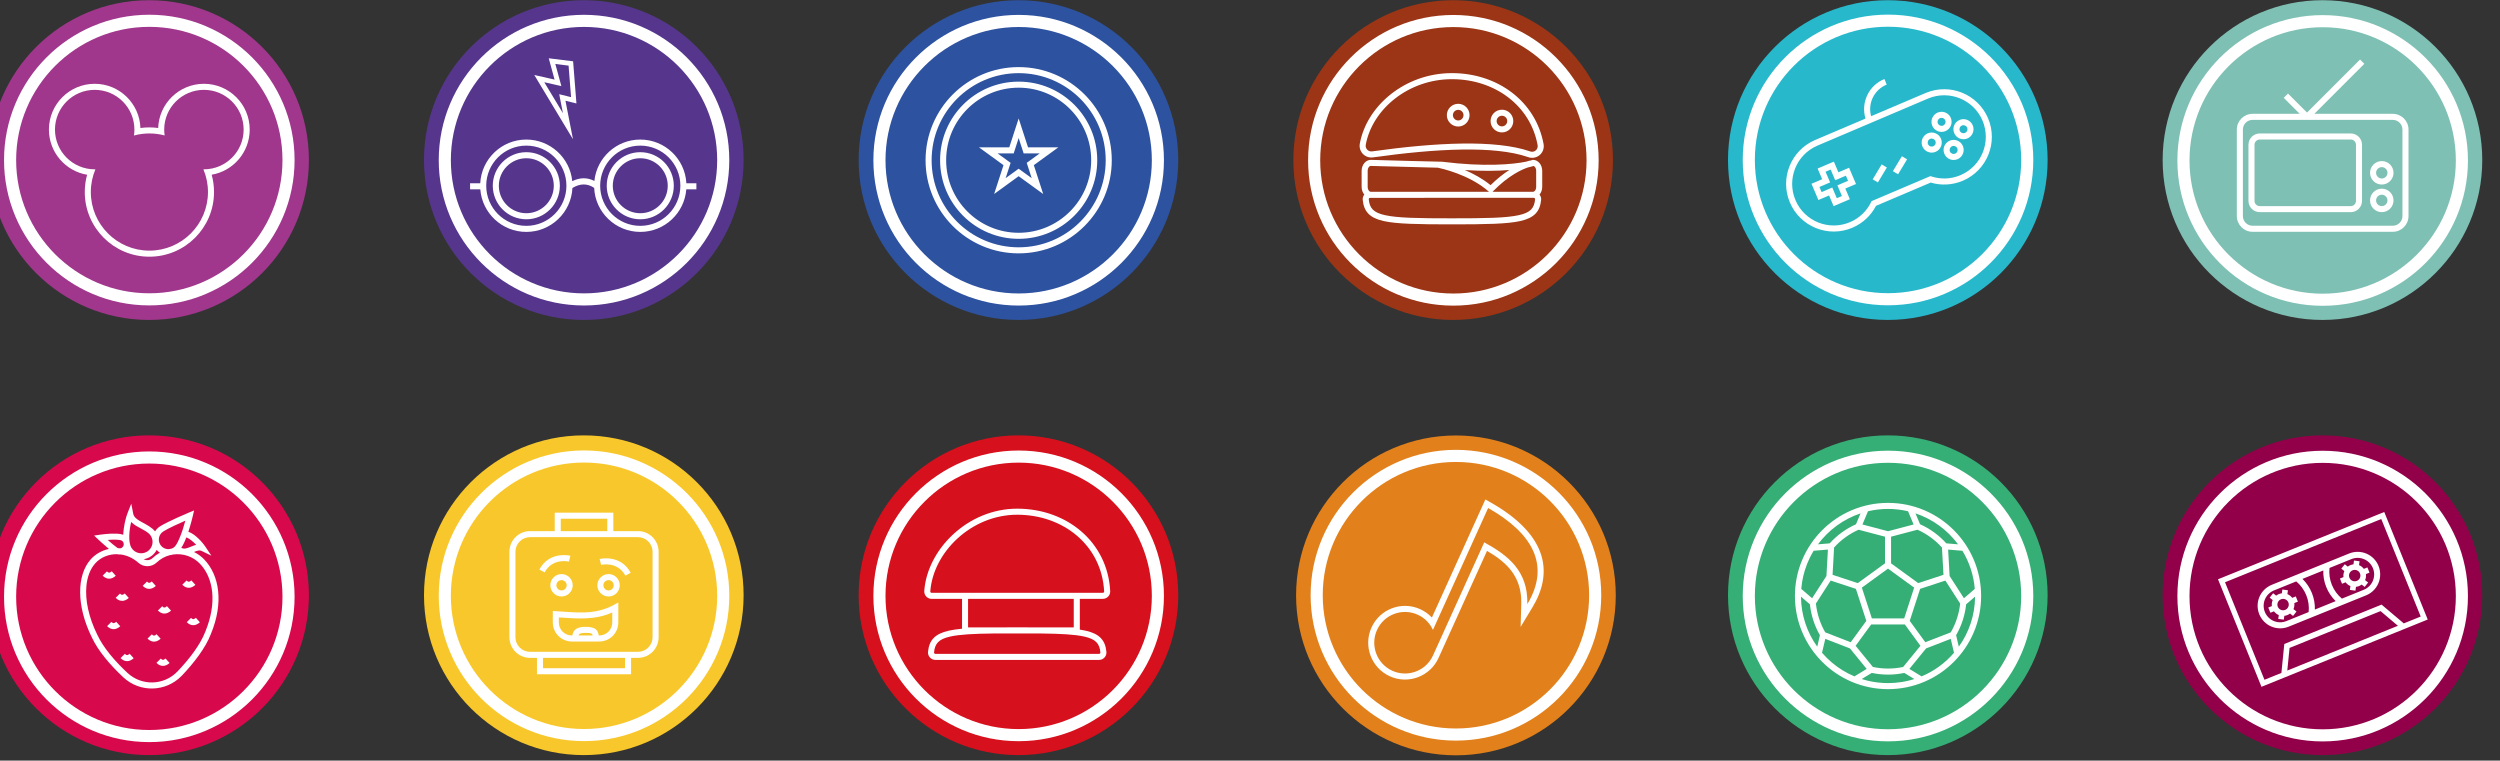 <?xml version="1.0" encoding="UTF-8" standalone="no"?>
<!DOCTYPE svg PUBLIC "-//W3C//DTD SVG 1.1//EN" "http://www.w3.org/Graphics/SVG/1.1/DTD/svg11.dtd">
<svg width="100%" height="100%" viewBox="0 0 1719 523" version="1.1" xmlns="http://www.w3.org/2000/svg" xmlns:xlink="http://www.w3.org/1999/xlink" xml:space="preserve" xmlns:serif="http://www.serif.com/" style="fill-rule:evenodd;clip-rule:evenodd;stroke-linejoin:round;stroke-miterlimit:2;">
    <rect x="0" y="0" width="1719" height="523" fill="#333333" stroke="none"/>
    <g transform="matrix(1,0,0,1,-21816,-2133.37)">
        <g id="qbm---100--JV" serif:id="qbm — 100% JV">
        </g>
        <g id="Artboard1" transform="matrix(0.452,0,0,0.886,12000.7,440.266)">
            <rect x="21700" y="1910" width="3800" height="590" style="fill:none;"/>
            <g id="qbm---100--blind-test" serif:id="qbm — 100% blind test" transform="matrix(1.662,0,0,1.315,22603.4,-1349.1)">
                <g transform="matrix(1.33,0,0,0.858,-4429.07,2315.71)">
                    <circle cx="3930.31" cy="600" r="110" style="fill:rgb(226,129,28);"/>
                </g>
                <g id="qbm---100--blind-test1" serif:id="qbm — 100% blind test" transform="matrix(1.33,0,0,0.858,-4429.07,2573.01)">
                    <path d="M3930.31,200C3985.5,200 4030.31,244.808 4030.31,300C4030.31,355.192 3985.5,400 3930.31,400C3875.12,400 3830.31,355.192 3830.31,300C3830.31,244.808 3875.12,200 3930.31,200ZM3930.31,208.333C3980.91,208.333 4021.98,249.408 4021.98,300C4021.98,350.592 3980.91,391.667 3930.31,391.667C3879.72,391.667 3838.65,350.592 3838.65,300C3838.65,249.408 3879.72,208.333 3930.31,208.333ZM3975.27,305.997L3974.84,321.771L3983.01,308.266C3990.25,296.279 3992.08,285.191 3989.73,275.038C3986.31,260.275 3973.71,247.255 3954.54,236.376L3950.57,234.124L3913.77,315.364C3911.56,312.997 3908.86,311.017 3905.73,309.598C3892.98,303.823 3877.97,309.476 3872.2,322.221C3866.43,334.965 3872.07,349.975 3884.82,355.753L3884.82,355.753C3897.56,361.524 3912.58,355.872 3918.35,343.129L3951.71,269.493C3964.89,277.215 3975.8,286.848 3975.27,305.997ZM3979.44,306.111C3980.07,283.176 3966,272.512 3949.8,263.623L3914.55,341.41C3909.73,352.057 3897.19,356.779 3886.54,351.958C3875.89,347.13 3871.17,334.589 3875.99,323.94C3880.82,313.291 3893.36,308.568 3904.01,313.394C3908.85,315.584 3912.44,319.375 3914.5,323.854L3952.48,240C3982.4,256.976 3995.88,278.911 3979.44,306.111Z" style="fill:white;"/>
                </g>
            </g>
            <g id="qbm---100--Disney" serif:id="qbm — 100% Disney" transform="matrix(2.276,0,0,1.164,20290.4,-484.333)">
                <g transform="matrix(0.971,0,0,0.969,-3090.64,1583.13)">
                    <circle cx="3930.31" cy="600" r="110" style="fill:rgb(160,55,140);"/>
                </g>
                <g transform="matrix(0.971,0,0,0.969,-2799.2,1583.13)">
                    <path d="M3630.31,500C3685.5,500 3730.31,544.808 3730.31,600C3730.31,655.192 3685.5,700 3630.31,700C3575.12,700 3530.31,655.192 3530.31,600C3530.31,544.808 3575.12,500 3630.31,500ZM3630.31,508.333C3680.91,508.333 3721.98,549.408 3721.98,600C3721.98,650.592 3680.91,691.667 3630.31,691.667C3579.72,691.667 3538.65,650.592 3538.65,600C3538.65,549.408 3579.72,508.333 3630.31,508.333ZM3636.42,577.927C3634.44,577.657 3632.42,577.517 3630.37,577.517C3628.28,577.517 3626.22,577.662 3624.2,577.944C3623.64,561.053 3609.74,547.516 3592.72,547.516C3575.33,547.516 3561.21,561.634 3561.21,579.024C3561.21,594.638 3572.59,607.615 3587.5,610.099C3586.45,613.887 3585.89,617.879 3585.89,622.001C3585.89,646.552 3605.82,666.484 3630.37,666.484C3654.92,666.484 3674.86,646.552 3674.86,622.001C3674.86,617.872 3674.29,613.874 3673.24,610.08C3688.09,607.548 3699.42,594.598 3699.42,579.024C3699.42,561.634 3685.3,547.516 3667.91,547.516C3650.89,547.516 3637,561.045 3636.42,577.927ZM3640.87,583.065C3640.67,581.747 3640.57,580.397 3640.57,579.024C3640.57,563.934 3652.82,551.683 3667.91,551.683C3683,551.683 3695.25,563.934 3695.25,579.024C3695.25,594.114 3683,606.365 3667.91,606.365C3667.78,606.365 3667.66,606.364 3667.54,606.362C3669.57,611.171 3670.69,616.456 3670.69,622.001C3670.69,644.252 3652.62,662.317 3630.37,662.317C3608.12,662.317 3590.06,644.252 3590.06,622.001C3590.06,616.456 3591.18,611.171 3593.21,606.361C3593.05,606.364 3592.88,606.365 3592.72,606.365C3577.63,606.365 3565.38,594.114 3565.38,579.024C3565.38,563.934 3577.63,551.683 3592.72,551.683C3607.81,551.683 3620.06,563.934 3620.06,579.024C3620.06,580.409 3619.95,581.77 3619.76,583.099C3623.14,582.177 3626.7,581.684 3630.37,581.684C3634,581.684 3637.52,582.165 3640.87,583.065Z" style="fill:white;"/>
                </g>
            </g>
            <g id="qbm---100--Super-Héros" serif:id="qbm — 100% Super Héros" transform="matrix(2.276,0,0,1.164,21612.9,-484.333)">
                <g transform="matrix(0.971,0,0,0.969,-3090.64,1583.13)">
                    <circle cx="3930.31" cy="600" r="110" style="fill:rgb(45,82,160);"/>
                </g>
                <g transform="matrix(0.971,0,0,0.969,-2799.2,978.58)">
                    <path d="M3630.31,1124C3685.5,1124 3730.31,1168.81 3730.31,1224C3730.31,1279.19 3685.5,1324 3630.31,1324C3575.12,1324 3530.31,1279.19 3530.31,1224C3530.31,1168.81 3575.12,1124 3630.31,1124ZM3630.31,1132.33C3680.91,1132.33 3721.98,1173.41 3721.98,1224C3721.98,1274.59 3680.91,1315.67 3630.31,1315.67C3579.72,1315.67 3538.65,1274.59 3538.65,1224C3538.65,1173.41 3579.72,1132.33 3630.31,1132.33ZM3630.31,1159.92C3594.94,1159.92 3566.23,1188.63 3566.23,1224C3566.23,1259.37 3594.94,1288.08 3630.31,1288.08C3665.68,1288.08 3694.4,1259.37 3694.4,1224C3694.4,1188.63 3665.68,1159.92 3630.31,1159.92ZM3630.31,1164.08C3663.38,1164.08 3690.23,1190.93 3690.23,1224C3690.23,1257.07 3663.38,1283.92 3630.31,1283.92C3597.24,1283.92 3570.4,1257.07 3570.4,1224C3570.4,1190.93 3597.24,1164.08 3630.31,1164.08ZM3630.31,1169.92C3600.46,1169.92 3576.23,1194.15 3576.23,1224C3576.23,1253.85 3600.46,1278.08 3630.31,1278.08C3660.16,1278.08 3684.4,1253.85 3684.4,1224C3684.4,1194.15 3660.16,1169.92 3630.31,1169.92ZM3630.31,1174.08C3657.86,1174.08 3680.23,1196.45 3680.23,1224C3680.23,1251.55 3657.86,1273.92 3630.31,1273.92C3602.76,1273.92 3580.4,1251.55 3580.4,1224C3580.4,1196.45 3602.76,1174.08 3630.31,1174.08ZM3632.29,1201.36L3630.31,1195.26L3623.86,1215.12C3623.86,1215.12 3602.98,1215.12 3602.98,1215.12L3619.87,1227.39C3619.87,1227.39 3613.42,1247.25 3613.42,1247.25L3630.31,1234.98C3630.31,1234.98 3647.21,1247.25 3647.21,1247.25L3640.75,1227.39C3640.75,1227.39 3657.65,1215.12 3657.65,1215.12L3636.76,1215.12C3636.76,1215.12 3632.29,1201.36 3632.29,1201.36ZM3630.31,1208.74L3633.74,1219.29L3644.82,1219.29C3644.82,1219.29 3635.86,1225.8 3635.86,1225.8L3639.28,1236.34C3639.28,1236.34 3630.31,1229.83 3630.31,1229.83L3621.34,1236.34C3621.34,1236.34 3624.77,1225.8 3624.77,1225.8L3615.8,1219.29C3615.8,1219.29 3626.89,1219.29 3626.89,1219.29L3630.31,1208.74Z" style="fill:white;"/>
                </g>
            </g>
            <g id="qbm---Love" serif:id="qbm — Love" transform="matrix(2.276,0,0,1.164,20290.4,-145.781)">
                <g transform="matrix(0.971,0,0,0.969,-3090.64,1582.41)">
                    <circle cx="3930.31" cy="600" r="110" style="fill:rgb(215,9,76);"/>
                </g>
                <g transform="matrix(0.971,0,0,0.969,-2799.2,-160.761)">
                    <path d="M3630.31,2300C3685.5,2300 3730.31,2344.81 3730.31,2400C3730.31,2455.19 3685.5,2500 3630.31,2500C3575.12,2500 3530.31,2455.19 3530.31,2400C3530.31,2344.81 3575.12,2300 3630.31,2300ZM3630.31,2308.33C3680.91,2308.33 3721.98,2349.41 3721.98,2400C3721.98,2450.59 3680.91,2491.67 3630.31,2491.67C3579.72,2491.67 3538.65,2450.59 3538.65,2400C3538.65,2349.41 3579.72,2308.33 3630.31,2308.33ZM3612.38,2357.32C3611.17,2356.9 3609.59,2356.64 3607.87,2356.56C3602.9,2356.33 3596.57,2357.26 3596.57,2357.26L3592.29,2357.89L3595.45,2360.85C3595.45,2360.85 3599.18,2364.32 3602.51,2367.09C3597.56,2368.15 3593.06,2370.7 3589.76,2374.5C3580.36,2385.35 3580.03,2406.21 3590.74,2427.91C3595.08,2437.26 3603.33,2446.91 3612.43,2455.43L3612.43,2455.43C3623.9,2466.11 3641.81,2465.61 3652.66,2454.31L3652.67,2454.31C3661.35,2445.22 3669.15,2434.9 3672.7,2425.62C3681.67,2403.91 3678.51,2385.29 3668.22,2374.43C3666.15,2372.25 3663.72,2370.48 3661.06,2369.18L3661.26,2369.1C3662.26,2368.7 3663.23,2368.33 3664.19,2368.18C3664.86,2368.07 3665.51,2368.08 3666.13,2368.38L3673.05,2371.74L3668.77,2365.35C3667.52,2363.48 3664.91,2360.36 3661.98,2358.04C3660.43,2356.81 3658.78,2355.82 3657.2,2355.26C3659.05,2349.65 3660.23,2344.52 3660.23,2344.52L3661.14,2340.58L3657.4,2342.14C3657.4,2342.14 3643.23,2348.07 3637.73,2351.53C3636.28,2352.44 3635.12,2353.64 3634.28,2355.01C3632.16,2352.33 3628.68,2350.54 3625.37,2348.74C3623.83,2347.9 3622.34,2347.05 3621.17,2346C3620.23,2345.16 3619.51,2344.2 3619.26,2342.94L3617.89,2335.94L3615.28,2342.58C3614.05,2345.7 3612.6,2351.66 3612.38,2357.32ZM3608.13,2370.7C3602.27,2370.6 3596.65,2372.91 3592.91,2377.23C3589.57,2381.09 3587.6,2386.38 3587.01,2392.57C3586.09,2402.24 3588.53,2414.01 3594.49,2426.1L3594.51,2426.12C3598.65,2435.06 3606.58,2444.25 3615.28,2452.38C3625.07,2461.51 3640.38,2461.08 3649.66,2451.43C3657.94,2442.76 3665.43,2432.96 3668.83,2424.09L3668.84,2424.07C3677.03,2404.24 3674.59,2387.21 3665.2,2377.3L3665.2,2377.3C3660.46,2372.3 3653.43,2369.94 3646.67,2370.92C3645.95,2371.14 3645.22,2371.29 3644.49,2371.36C3641.22,2372.2 3638.1,2373.85 3635.41,2376.4C3631.88,2379.75 3626.38,2379.83 3622.76,2376.58L3622.77,2376.58C3619.06,2373.27 3614.75,2371.42 3610.46,2370.87C3609.69,2370.95 3608.9,2370.89 3608.13,2370.7ZM3635.23,2445.47C3636.76,2447.01 3638.33,2447.6 3639.85,2447.56C3641.31,2447.52 3642.81,2446.87 3644.28,2445.55L3641.48,2442.46C3640.89,2442.99 3640.33,2443.38 3639.74,2443.39C3639.21,2443.41 3638.72,2443.07 3638.19,2442.53L3635.23,2445.47ZM3610.52,2442.2C3612.04,2443.74 3613.61,2444.34 3615.14,2444.3C3616.6,2444.26 3618.1,2443.61 3619.56,2442.28L3616.77,2439.19C3616.17,2439.73 3615.62,2440.12 3615.03,2440.13C3614.5,2440.14 3614.01,2439.81 3613.48,2439.27L3610.52,2442.2ZM3629.07,2428.78C3630.59,2430.32 3632.16,2430.91 3633.68,2430.87C3635.15,2430.84 3636.65,2430.18 3638.11,2428.86L3635.31,2425.77C3634.72,2426.31 3634.17,2426.69 3633.58,2426.71C3633.04,2426.72 3632.56,2426.39 3632.03,2425.85L3629.07,2428.78ZM3601.27,2420.2C3602.8,2421.74 3604.37,2422.34 3605.89,2422.3C3607.35,2422.26 3608.85,2421.61 3610.32,2420.28L3607.52,2417.19C3606.93,2417.73 3606.37,2418.12 3605.78,2418.13C3605.25,2418.14 3604.76,2417.81 3604.23,2417.27L3601.27,2420.2ZM3656.09,2417.47C3657.61,2419.01 3659.18,2419.6 3660.71,2419.56C3662.17,2419.52 3663.67,2418.87 3665.13,2417.55L3662.34,2414.45C3661.74,2414.99 3661.19,2415.38 3660.6,2415.39C3660.07,2415.41 3659.58,2415.07 3659.05,2414.53L3656.09,2417.47ZM3636.22,2409.47C3637.75,2411.01 3639.32,2411.6 3640.84,2411.56C3642.3,2411.52 3643.8,2410.87 3645.26,2409.55L3642.47,2406.45C3641.88,2406.99 3641.32,2407.38 3640.73,2407.39C3640.2,2407.41 3639.71,2407.07 3639.18,2406.53L3636.22,2409.47ZM3607.15,2400.73C3608.68,2402.27 3610.24,2402.86 3611.77,2402.82C3613.23,2402.78 3614.73,2402.13 3616.19,2400.81L3613.4,2397.72C3612.8,2398.26 3612.25,2398.64 3611.66,2398.65C3611.13,2398.67 3610.64,2398.33 3610.11,2397.8L3607.15,2400.73ZM3625.75,2392.47C3627.27,2394.01 3628.84,2394.6 3630.37,2394.56C3631.83,2394.52 3633.33,2393.87 3634.79,2392.55L3632,2389.45C3631.4,2389.99 3630.85,2390.38 3630.26,2390.39C3629.73,2390.41 3629.24,2390.07 3628.71,2389.53L3625.75,2392.47ZM3653.01,2391.73C3654.53,2393.27 3656.1,2393.86 3657.62,2393.82C3659.09,2393.78 3660.59,2393.13 3662.05,2391.81L3659.25,2388.72C3658.66,2389.26 3658.11,2389.64 3657.51,2389.65C3656.98,2389.67 3656.5,2389.33 3655.97,2388.8L3653.01,2391.73ZM3598.19,2385.47C3599.71,2387.01 3601.28,2387.6 3602.81,2387.56C3604.27,2387.52 3605.77,2386.87 3607.23,2385.55L3604.44,2382.45C3603.84,2382.99 3603.29,2383.38 3602.7,2383.39C3602.17,2383.41 3601.68,2383.07 3601.15,2382.53L3598.19,2385.47ZM3635.39,2367.75C3634.4,2369.66 3632.89,2371.33 3630.92,2372.52C3629.51,2373.38 3627.98,2373.9 3626.44,2374.12C3628.37,2375.23 3630.86,2374.97 3632.54,2373.38L3632.54,2373.38C3634.11,2371.89 3635.81,2370.65 3637.59,2369.66C3636.78,2369.14 3636.04,2368.5 3635.39,2367.75ZM3617.82,2348.54C3618.8,2349.54 3619.99,2350.42 3621.31,2351.22C3623.22,2352.38 3625.39,2353.41 3627.35,2354.59C3629.01,2355.59 3630.52,2356.68 3631.43,2358.2C3633.67,2361.9 3632.47,2366.72 3628.77,2368.95C3625.07,2371.18 3620.25,2369.99 3618.02,2366.29C3616.75,2364.19 3616.43,2361.09 3616.53,2357.86C3616.62,2354.65 3617.15,2351.32 3617.82,2348.54L3617.82,2348.54ZM3645.67,2366.86C3646.12,2366.7 3646.56,2366.49 3646.98,2366.22C3648.37,2365.35 3649.58,2363.09 3650.76,2360.46C3652.64,2356.29 3654.19,2351.14 3655.14,2347.63L3655.14,2347.63C3650.67,2349.58 3643.47,2352.84 3639.95,2355.05C3636.87,2356.99 3635.94,2361.07 3637.88,2364.15C3639.2,2366.25 3641.51,2367.35 3643.83,2367.23C3644.44,2367.08 3645.06,2366.96 3645.67,2366.86ZM3655.8,2359.17C3655.41,2360.2 3654.99,2361.21 3654.56,2362.17C3653.87,2363.7 3653.12,2365.11 3652.35,2366.31C3652.8,2366.58 3653.32,2366.76 3653.87,2366.82C3654.91,2366.95 3655.97,2366.66 3657.04,2366.28C3658.43,2365.8 3659.82,2365.15 3661.17,2364.68C3661.64,2364.52 3662.11,2364.38 3662.57,2364.27C3661.62,2363.25 3660.53,2362.21 3659.39,2361.3C3658.21,2360.37 3656.99,2359.56 3655.8,2359.17ZM3610.41,2366.67C3611.12,2366.52 3611.77,2366.11 3612.21,2365.47C3613.11,2364.14 3612.77,2362.34 3611.44,2361.44C3610.68,2360.92 3609.26,2360.8 3607.67,2360.73C3605.72,2360.64 3603.55,2360.74 3601.68,2360.89C3603.82,2362.79 3606.49,2365.08 3608.18,2366.24C3608.38,2366.37 3608.59,2366.48 3608.81,2366.56C3609.34,2366.58 3609.88,2366.62 3610.41,2366.67Z" style="fill:white;"/>
                </g>
            </g>
            <g id="qbm---Kidz" serif:id="qbm — Kidz" transform="matrix(2.276,0,0,1.164,20951.7,-146.614)">
                <g transform="matrix(0.971,0,0,0.969,-3090.64,1583.13)">
                    <circle cx="3930.31" cy="600" r="110" style="fill:rgb(248,199,43);"/>
                </g>
                <g transform="matrix(0.971,0,0,0.969,-2799.2,-451.41)">
                    <path d="M3630.31,2600C3685.5,2600 3730.31,2644.81 3730.31,2700C3730.31,2755.19 3685.5,2800 3630.31,2800C3575.12,2800 3530.31,2755.19 3530.31,2700C3530.31,2644.81 3575.12,2600 3630.31,2600ZM3630.31,2608.33C3680.91,2608.33 3721.98,2649.41 3721.98,2700C3721.98,2750.59 3680.91,2791.67 3630.31,2791.67C3579.72,2791.67 3538.65,2750.59 3538.65,2700C3538.65,2649.41 3579.72,2608.33 3630.31,2608.33ZM3650.48,2655.5L3650.48,2642.83L3610.14,2642.83L3610.14,2655.5L3593.16,2655.5C3589.39,2655.5 3585.78,2657 3583.12,2659.66C3580.45,2662.32 3578.96,2665.93 3578.96,2669.7L3578.96,2728.52C3578.96,2732.29 3580.45,2735.9 3583.12,2738.56C3585.78,2741.23 3589.39,2742.72 3593.16,2742.72L3597.92,2742.72L3597.92,2753.99L3662.7,2753.99L3662.7,2742.72L3667.47,2742.72C3671.23,2742.72 3674.84,2741.23 3677.51,2738.56C3680.17,2735.9 3681.67,2732.29 3681.67,2728.52L3681.67,2669.7C3681.67,2665.93 3680.17,2662.32 3677.51,2659.66C3674.84,2657 3671.23,2655.5 3667.47,2655.5L3650.48,2655.5ZM3658.54,2742.72L3658.54,2749.82C3658.54,2749.82 3602.09,2749.82 3602.09,2749.82C3602.09,2749.82 3602.09,2742.72 3602.09,2742.72L3658.54,2742.72ZM3677.5,2669.7L3677.5,2728.52C3677.5,2731.18 3676.44,2733.74 3674.56,2735.62C3672.68,2737.5 3670.13,2738.56 3667.47,2738.56C3667.47,2738.56 3593.16,2738.56 3593.16,2738.56C3590.5,2738.56 3587.95,2737.5 3586.06,2735.62C3584.18,2733.74 3583.12,2731.18 3583.12,2728.52L3583.12,2669.7C3583.12,2667.04 3584.18,2664.49 3586.06,2662.61C3587.95,2660.72 3590.5,2659.67 3593.16,2659.67C3593.16,2659.67 3667.47,2659.67 3667.47,2659.67C3670.13,2659.67 3672.68,2660.72 3674.56,2662.61C3676.44,2664.49 3677.5,2667.04 3677.5,2669.7ZM3653.92,2718.38L3653.92,2704.6L3650.84,2706.29C3637.6,2713.54 3624.3,2711.33 3611.01,2710.6L3608.82,2710.47L3608.82,2718.38C3608.82,2725.61 3614.67,2731.46 3621.9,2731.46C3627.76,2731.46 3634.97,2731.46 3640.84,2731.46C3644.31,2731.46 3647.63,2730.08 3650.09,2727.63C3652.54,2725.18 3653.92,2721.85 3653.92,2718.38ZM3640.47,2727.3L3640.84,2727.3C3643.2,2727.3 3645.47,2726.36 3647.14,2724.68C3648.81,2723.01 3649.75,2720.74 3649.75,2718.38L3649.75,2711.48L3649.75,2711.48C3637.52,2716.98 3625.25,2715.66 3612.98,2714.89C3612.98,2714.89 3612.98,2718.38 3612.98,2718.38C3612.98,2723.3 3616.97,2727.3 3621.9,2727.3L3622.29,2727.3C3622.51,2725.93 3622.95,2724.81 3623.69,2723.92C3624.93,2722.39 3627.16,2721.36 3631.35,2721.37C3635.27,2721.38 3637.3,2722.09 3638.48,2723.11C3639.62,2724.1 3640.13,2725.46 3640.47,2727.3ZM3636.23,2727.3C3636.22,2727.24 3636.2,2727.19 3636.19,2727.14C3636.1,2726.79 3636.01,2726.48 3635.76,2726.26C3635.04,2725.64 3633.73,2725.54 3631.34,2725.53C3629.96,2725.53 3628.89,2725.64 3628.07,2725.89C3627.55,2726.04 3627.17,2726.24 3626.91,2726.56C3626.74,2726.77 3626.62,2727.02 3626.53,2727.3L3636.23,2727.3ZM3614.83,2685.06C3610.57,2685.06 3607.11,2688.52 3607.11,2692.78C3607.11,2697.03 3610.57,2700.49 3614.83,2700.49C3619.09,2700.49 3622.54,2697.03 3622.54,2692.78C3622.54,2688.52 3619.09,2685.06 3614.83,2685.06ZM3647.2,2685.06C3642.95,2685.06 3639.49,2688.52 3639.49,2692.78C3639.49,2697.03 3642.95,2700.49 3647.2,2700.49C3651.46,2700.49 3654.92,2697.03 3654.92,2692.78C3654.92,2688.52 3651.46,2685.06 3647.2,2685.06ZM3614.83,2689.23C3616.78,2689.23 3618.38,2690.82 3618.38,2692.78C3618.38,2694.74 3616.78,2696.32 3614.83,2696.32C3612.87,2696.32 3611.28,2694.74 3611.28,2692.78C3611.28,2690.82 3612.87,2689.23 3614.83,2689.23ZM3647.2,2689.23C3649.16,2689.23 3650.75,2690.82 3650.75,2692.78C3650.75,2694.74 3649.16,2696.32 3647.2,2696.32C3645.25,2696.32 3643.66,2694.74 3643.66,2692.78C3643.66,2690.82 3645.25,2689.23 3647.2,2689.23ZM3642.08,2678.74C3642.08,2678.74 3653.22,2675.93 3658.79,2686.16L3662.45,2684.17C3655.33,2671.08 3641.05,2674.7 3641.05,2674.7L3642.08,2678.74ZM3620.94,2672.46C3620.94,2672.46 3606.66,2668.84 3599.54,2681.93L3603.2,2683.92C3608.76,2673.69 3619.92,2676.5 3619.92,2676.5L3620.94,2672.46ZM3646.32,2647L3646.32,2655.5C3646.32,2655.5 3614.31,2655.5 3614.31,2655.5C3614.31,2655.5 3614.31,2647 3614.31,2647L3646.32,2647Z" style="fill:white;"/>
                </g>
            </g>
            <g id="qbm---100--Foot" serif:id="qbm — 100% Foot" transform="matrix(2.276,0,0,1.164,22935.4,-146.614)">
                <g transform="matrix(0.971,0,0,0.969,-3090.64,1583.13)">
                    <circle cx="3930.31" cy="600" r="110" style="fill:rgb(53,175,118);"/>
                </g>
                <g transform="matrix(0.971,0,0,0.969,-2799.2,-1323.35)">
                    <path d="M3630.31,3500C3685.5,3500 3730.31,3544.81 3730.31,3600C3730.31,3655.19 3685.5,3700 3630.31,3700C3575.12,3700 3530.31,3655.19 3530.31,3600C3530.31,3544.81 3575.12,3500 3630.31,3500ZM3630.31,3508.33C3680.91,3508.33 3721.98,3549.41 3721.98,3600C3721.98,3650.59 3680.91,3691.67 3630.31,3691.67C3579.72,3691.67 3538.65,3650.59 3538.65,3600C3538.65,3549.41 3579.72,3508.33 3630.31,3508.33ZM3630.31,3535.92C3594.94,3535.92 3566.23,3564.63 3566.23,3600C3566.23,3635.37 3594.94,3664.08 3630.31,3664.08C3665.68,3664.08 3694.4,3635.37 3694.4,3600C3694.4,3564.63 3665.68,3535.92 3630.31,3535.92ZM3619.14,3652.91L3612.19,3657.12L3612.24,3657.14C3613.53,3657.55 3614.84,3657.91 3616.16,3658.23C3618.49,3658.8 3620.86,3659.22 3623.25,3659.5C3625.62,3659.78 3628.02,3659.92 3630.41,3659.92C3633.55,3659.91 3636.7,3659.66 3639.8,3659.17C3641.71,3658.86 3643.59,3658.47 3645.46,3657.98C3646.44,3657.73 3647.42,3657.44 3648.39,3657.14L3648.43,3657.12L3641.51,3652.92C3634.09,3654.48 3626.46,3654.45 3619.14,3652.91ZM3584.9,3639.07C3585.97,3640.31 3587.1,3641.52 3588.27,3642.68C3590.47,3644.84 3592.84,3646.84 3595.34,3648.65C3597.74,3650.37 3600.26,3651.92 3602.88,3653.28C3604.28,3654 3605.71,3654.66 3607.17,3655.28L3607.19,3655.29L3615.62,3650.17C3615.62,3650.17 3604.11,3636.06 3604.11,3636.06C3604.11,3636.06 3587.14,3629.48 3587.14,3629.48L3584.88,3639.05L3584.9,3639.07ZM3675.74,3639.05L3673.48,3629.48C3673.48,3629.48 3656.51,3636.06 3656.51,3636.06C3656.51,3636.06 3645.01,3650.17 3645.01,3650.17L3653.43,3655.29C3662.09,3651.66 3669.71,3646.06 3675.74,3639.05ZM3640.72,3648.83L3652.62,3634.25L3641.89,3619.56L3618.73,3619.56L3608.01,3634.25L3619.89,3648.81C3626.71,3650.26 3633.81,3650.29 3640.72,3648.83ZM3570.4,3600.43C3570.49,3613.26 3574.62,3625.15 3581.59,3634.86L3583.44,3627C3579.66,3620.43 3577.34,3613.16 3576.54,3605.72L3570.4,3600.43ZM3690.23,3600.43L3684.1,3605.7C3683.29,3613.24 3680.91,3620.49 3677.18,3626.98L3679.03,3634.86C3686,3625.15 3690.14,3613.26 3690.23,3600.43ZM3587.09,3624.99L3604.64,3631.8L3615.37,3617.1L3608.21,3595.08L3590.85,3589.37L3580.67,3605.17C3581.4,3612.1 3583.56,3618.87 3587.09,3624.99ZM3679.97,3605.19L3669.78,3589.37L3652.41,3595.08L3645.26,3617.1L3655.99,3631.8L3673.51,3625C3677,3618.96 3679.22,3612.21 3679.97,3605.19ZM3630.31,3581.15L3648.31,3594.23C3648.31,3594.23 3641.44,3615.39 3641.44,3615.39C3641.44,3615.39 3619.19,3615.39 3619.19,3615.39C3619.19,3615.39 3612.31,3594.23 3612.31,3594.23L3630.31,3581.15ZM3579.12,3568.86C3578.2,3570.39 3577.34,3571.95 3576.55,3573.54C3575.19,3576.3 3574.04,3579.17 3573.12,3582.1C3572.29,3584.76 3571.64,3587.48 3571.19,3590.23C3570.93,3591.82 3570.73,3593.41 3570.6,3595.01L3570.59,3595.1L3578.06,3601.53C3578.06,3601.53 3587.92,3586.22 3587.92,3586.22C3587.92,3586.22 3588.94,3568.05 3588.94,3568.05L3579.12,3568.86L3579.12,3568.86ZM3681.5,3568.86L3671.69,3568.05C3671.69,3568.05 3672.71,3586.22 3672.71,3586.22C3672.71,3586.22 3682.57,3601.53 3682.57,3601.53L3690.03,3595.1C3689.26,3585.55 3686.24,3576.63 3681.5,3568.86ZM3610.06,3554.39C3603.69,3557.22 3597.92,3561.37 3593.19,3566.62L3592.14,3585.41L3609.5,3591.12L3628.23,3577.52L3628.23,3559.18L3610.06,3554.39ZM3650.59,3554.38L3632.4,3559.18L3632.4,3577.52L3651.12,3591.12L3668.49,3585.41L3667.43,3566.64C3662.77,3561.46 3657.04,3557.26 3650.59,3554.38ZM3649.23,3543.14L3652.36,3550.61C3659.28,3553.7 3665.43,3558.21 3670.45,3563.77L3678.52,3564.43C3671.26,3554.61 3661.06,3547.08 3649.23,3543.14ZM3611.39,3543.14C3599.56,3547.08 3589.37,3554.61 3582.1,3564.43L3590.15,3563.77C3595.23,3558.14 3601.42,3553.68 3608.26,3550.63L3611.39,3543.14ZM3644.1,3541.68C3639.68,3540.64 3635.06,3540.08 3630.31,3540.08C3625.57,3540.08 3620.95,3540.64 3616.52,3541.68L3612.71,3550.78C3612.71,3550.78 3630.31,3555.42 3630.31,3555.42C3630.31,3555.42 3647.91,3550.78 3647.91,3550.78L3644.1,3541.68Z" style="fill:white;"/>
                </g>
            </g>
            <g id="qbm---100--Oldies" serif:id="qbm — 100% Oldies" transform="matrix(2.276,0,0,1.164,23596.6,-146.614)">
                <g transform="matrix(0.971,0,0,0.969,-3090.64,1583.13)">
                    <circle cx="3930.31" cy="600" r="110" style="fill:rgb(147,0,74);"/>
                </g>
                <g transform="matrix(0.971,0,0,0.969,-2799.2,-1604.31)">
                    <path d="M3630.31,3790C3685.5,3790 3730.31,3834.81 3730.31,3890C3730.31,3945.19 3685.5,3990 3630.31,3990C3575.12,3990 3530.31,3945.19 3530.31,3890C3530.31,3834.81 3575.12,3790 3630.31,3790ZM3630.31,3798.33C3680.91,3798.33 3721.98,3839.41 3721.98,3890C3721.98,3940.59 3680.91,3981.67 3630.31,3981.67C3579.72,3981.67 3538.65,3940.59 3538.65,3890C3538.65,3839.41 3579.72,3798.33 3630.31,3798.33ZM3702.63,3906.12L3672.7,3832.13L3558.27,3878.43L3588.2,3952.42L3702.63,3906.12ZM3686.15,3908.79L3697.8,3904.07L3670.65,3836.97L3563.1,3880.48C3563.1,3880.48 3590.25,3947.58 3590.25,3947.58L3601.91,3942.87L3603.9,3922.95L3670.86,3895.86L3686.15,3908.79ZM3682.1,3910.43L3670.15,3900.33C3670.15,3900.33 3607.52,3925.66 3607.52,3925.66L3605.96,3941.23L3682.1,3910.43ZM3668.78,3869.26C3667.23,3865.44 3664.23,3862.39 3660.44,3860.78C3656.64,3859.18 3652.37,3859.14 3648.55,3860.69C3633.93,3866.6 3609.86,3876.34 3595.24,3882.25C3591.42,3883.8 3588.37,3886.8 3586.76,3890.59C3585.16,3894.38 3585.12,3898.66 3586.67,3902.48C3586.67,3902.48 3586.67,3902.48 3586.67,3902.48C3588.21,3906.3 3591.21,3909.35 3595,3910.96C3598.8,3912.56 3603.07,3912.6 3606.89,3911.05C3621.51,3905.14 3645.59,3895.4 3660.2,3889.49C3664.02,3887.94 3667.07,3884.94 3668.68,3881.15C3670.28,3877.36 3670.32,3873.08 3668.78,3869.26C3668.78,3869.26 3668.78,3869.26 3668.78,3869.26ZM3612.12,3879.9L3596.8,3886.1C3594,3887.24 3591.77,3889.43 3590.59,3892.21C3589.41,3894.99 3589.39,3898.12 3590.52,3900.92C3590.52,3900.92 3590.52,3900.92 3590.52,3900.92C3591.65,3903.72 3593.85,3905.95 3596.62,3907.13C3599.4,3908.31 3602.54,3908.34 3605.33,3907.2L3620.66,3901C3621.07,3897.18 3620.58,3893.2 3619.03,3889.39C3617.49,3885.57 3615.08,3882.37 3612.12,3879.9ZM3602.2,3888.1C3601.51,3888.18 3600.82,3888.35 3600.14,3888.62C3599.47,3888.89 3598.85,3889.25 3598.31,3889.68L3596.21,3888.04L3593.83,3891.09L3595.93,3892.73C3595.37,3894.01 3595.15,3895.45 3595.34,3896.88L3592.88,3897.88L3594.33,3901.47L3596.79,3900.47C3597.65,3901.63 3598.81,3902.52 3600.11,3903.05L3599.74,3905.69L3603.57,3906.22L3603.93,3903.59C3604.62,3903.51 3605.32,3903.34 3605.99,3903.07C3606.66,3902.8 3607.28,3902.44 3607.83,3902.01L3609.93,3903.65L3612.3,3900.6L3610.21,3898.96C3610.77,3897.68 3610.98,3896.24 3610.79,3894.81L3613.26,3893.81L3611.81,3890.22L3609.34,3891.22C3608.48,3890.06 3607.33,3889.17 3606.03,3888.64L3606.4,3886L3602.57,3885.47L3602.2,3888.1ZM3601.6,3892.21C3603.6,3891.39 3605.89,3892.36 3606.7,3894.37C3607.52,3896.38 3606.55,3898.67 3604.54,3899.48C3602.53,3900.3 3600.24,3899.33 3599.43,3897.32C3598.62,3895.31 3599.59,3893.02 3601.6,3892.21ZM3630.74,3872.37L3616.4,3878.17C3619.13,3880.83 3621.36,3884.08 3622.88,3887.83C3624.4,3891.58 3625.06,3895.47 3624.94,3899.27L3639.27,3893.47C3636.55,3890.82 3634.31,3887.57 3632.8,3883.82C3631.28,3880.07 3630.62,3876.18 3630.74,3872.37ZM3643.55,3891.74L3658.64,3885.64C3661.44,3884.5 3663.68,3882.31 3664.85,3879.53C3666.03,3876.75 3666.06,3873.62 3664.93,3870.82C3664.93,3870.82 3664.93,3870.82 3664.92,3870.82C3663.79,3868.02 3661.6,3865.79 3658.82,3864.61C3656.04,3863.43 3652.91,3863.4 3650.11,3864.54L3635.02,3870.64C3634.6,3874.47 3635.1,3878.45 3636.64,3882.26C3638.19,3886.07 3640.6,3889.28 3643.55,3891.74ZM3651.51,3868.15C3650.82,3868.23 3650.13,3868.4 3649.45,3868.67L3649.45,3868.67C3648.78,3868.95 3648.16,3869.3 3647.61,3869.73L3645.52,3868.09L3643.14,3871.14L3645.24,3872.78C3644.67,3874.06 3644.46,3875.5 3644.65,3876.93L3642.19,3877.93L3643.64,3881.52L3646.1,3880.52C3646.96,3881.68 3648.12,3882.57 3649.41,3883.1L3649.05,3885.74L3652.87,3886.27L3653.24,3883.64C3653.93,3883.56 3654.62,3883.39 3655.3,3883.12C3655.97,3882.85 3656.59,3882.49 3657.14,3882.07L3659.23,3883.7L3661.61,3880.65L3659.51,3879.01C3660.08,3877.73 3660.29,3876.29 3660.1,3874.86L3662.56,3873.86L3661.11,3870.27L3658.65,3871.27C3657.79,3870.11 3656.64,3869.22 3655.34,3868.69L3655.71,3866.05L3651.88,3865.52L3651.51,3868.15ZM3650.9,3872.26C3652.91,3871.44 3655.2,3872.41 3656.01,3874.42C3656.83,3876.43 3655.86,3878.72 3653.85,3879.53C3651.84,3880.35 3649.55,3879.38 3648.74,3877.37C3647.92,3875.36 3648.89,3873.07 3650.9,3872.26L3650.9,3872.26Z" style="fill:white;"/>
                </g>
            </g>
            <g id="qbm---Burger-Quiz" serif:id="qbm — Burger Quiz" transform="matrix(2.276,0,0,1.164,22274.2,-484.333)">
                <g transform="matrix(0.971,0,0,0.969,-3090.64,1583.13)">
                    <circle cx="3930.31" cy="600" r="110" style="fill:rgb(155,53,21);"/>
                </g>
                <g transform="matrix(0.971,0,0,0.969,-2799.2,711.184)">
                    <path d="M3630.31,1400C3685.5,1400 3730.31,1444.81 3730.31,1500C3730.31,1555.19 3685.5,1600 3630.31,1600C3575.12,1600 3530.31,1555.19 3530.31,1500C3530.31,1444.81 3575.12,1400 3630.31,1400ZM3630.31,1408.33C3680.91,1408.33 3721.98,1449.41 3721.98,1500C3721.98,1550.59 3680.91,1591.67 3630.31,1591.67C3579.72,1591.67 3538.65,1550.59 3538.65,1500C3538.65,1449.41 3579.72,1408.33 3630.31,1408.33ZM3683.02,1500.3L3683,1500.21C3683,1500.21 3682.04,1500.38 3680.32,1500.95C3671.44,1502.8 3651.64,1504.66 3622.74,1501L3622.63,1500.98L3622.52,1500.98C3607.24,1500.66 3590.42,1500.18 3573.48,1499.7L3573.45,1499.7C3570.13,1499.7 3567.15,1502.96 3567.15,1507.27L3567.15,1518.25C3567.15,1520.37 3567.87,1522.24 3569,1523.59C3568.17,1524.63 3567.78,1525.95 3567.92,1527.28C3568.32,1531.3 3569.5,1534.36 3571.8,1536.73C3574.01,1539.02 3577.33,1540.68 3582.26,1541.79C3591.19,1543.8 3605.82,1544.08 3629.31,1544.08C3652.81,1544.08 3667.44,1543.8 3676.37,1541.79C3681.29,1540.68 3684.61,1539.02 3686.83,1536.73C3689.13,1534.36 3690.31,1531.3 3690.71,1527.28C3690.85,1525.95 3690.46,1524.62 3689.63,1523.58C3690.75,1522.23 3691.47,1520.37 3691.47,1518.25L3691.47,1507.27C3691.47,1502.96 3688.49,1499.7 3685.2,1499.7L3684.82,1499.7L3684.46,1499.84C3684.08,1499.98 3683.59,1500.14 3683.02,1500.3ZM3629.31,1525.82C3605.35,1525.82 3581.38,1525.82 3572.99,1525.83L3572.99,1525.83C3572.72,1525.83 3572.47,1525.94 3572.3,1526.13C3572.12,1526.33 3572.04,1526.59 3572.07,1526.86L3572.07,1526.87C3572.36,1529.81 3573.11,1532.1 3574.79,1533.83C3576.55,1535.65 3579.25,1536.85 3583.17,1537.73C3591.93,1539.7 3606.28,1539.92 3629.31,1539.92C3652.35,1539.92 3666.7,1539.7 3675.45,1537.73C3679.37,1536.85 3682.08,1535.65 3683.84,1533.83C3685.52,1532.1 3686.28,1529.81 3686.56,1526.86L3686.57,1526.85C3686.59,1526.59 3686.51,1526.33 3686.33,1526.13C3686.16,1525.93 3685.9,1525.82 3685.64,1525.82L3685.28,1525.82C3685.26,1525.82 3685.23,1525.82 3685.2,1525.82L3659.46,1525.82L3659.46,1525.82L3647.78,1525.82L3647.78,1525.82L3629.31,1525.82ZM3619.6,1505.09C3605.09,1504.77 3589.29,1504.32 3573.38,1503.87C3572.88,1503.88 3572.45,1504.21 3572.12,1504.65C3571.61,1505.32 3571.32,1506.25 3571.32,1507.27C3571.32,1507.27 3571.32,1518.25 3571.32,1518.25C3571.32,1519.27 3571.61,1520.2 3572.12,1520.87C3572.46,1521.32 3572.9,1521.65 3573.42,1521.65L3629.31,1521.65L3654.82,1521.65L3654.65,1521.51C3641.34,1509.71 3621.59,1505.49 3619.6,1505.09ZM3685.24,1521.65C3685.75,1521.64 3686.17,1521.3 3686.51,1520.87C3687.02,1520.2 3687.31,1519.27 3687.31,1518.25C3687.31,1518.25 3687.31,1507.27 3687.31,1507.27C3687.31,1506.25 3687.02,1505.32 3686.51,1504.65C3686.23,1504.29 3685.88,1503.99 3685.48,1503.9C3684.57,1504.2 3683.3,1504.55 3681.67,1504.9C3677.67,1506.24 3668.35,1510.29 3657.52,1521.4L3657.28,1521.65L3663.32,1521.65L3685.24,1521.65ZM3668.8,1506.67C3660.94,1507.32 3650.67,1507.54 3638.2,1506.7C3644.02,1509.18 3650.39,1512.58 3655.91,1517.11C3660.58,1512.51 3664.97,1509.14 3668.8,1506.67ZM3574.95,1497.99C3618.39,1491.91 3658.58,1489.8 3681.6,1497.75C3684.31,1498.8 3687.35,1498.31 3689.59,1496.49C3691.84,1494.65 3692.91,1491.74 3692.41,1488.88L3692.41,1488.87C3687.07,1459.56 3660.87,1440.01 3629.31,1440.01C3597.19,1440.01 3570.62,1462.36 3565.88,1488.7L3565.87,1488.73C3565.47,1491.27 3566.29,1493.84 3568.08,1495.66C3569.87,1497.48 3572.42,1498.34 3574.95,1497.99L3574.95,1497.99ZM3574.37,1493.86L3574.37,1493.86C3573.15,1494.03 3571.92,1493.62 3571.05,1492.74C3570.2,1491.86 3569.8,1490.64 3569.98,1489.44C3574.42,1464.85 3599.34,1444.18 3629.31,1444.18C3658.76,1444.18 3683.33,1462.27 3688.31,1489.61C3688.55,1490.98 3688.03,1492.38 3686.95,1493.26C3685.87,1494.14 3684.4,1494.38 3683.1,1493.86L3683.06,1493.85C3659.58,1485.71 3618.63,1487.67 3574.37,1493.86ZM3663.73,1465.18C3659.41,1465.18 3655.91,1468.68 3655.91,1473C3655.91,1477.32 3659.41,1480.82 3663.73,1480.82C3668.05,1480.82 3671.55,1477.32 3671.55,1473C3671.55,1468.68 3668.05,1465.18 3663.73,1465.18ZM3633.63,1461.12C3629.32,1461.12 3625.81,1464.62 3625.81,1468.94C3625.81,1473.25 3629.32,1476.76 3633.63,1476.76C3637.95,1476.76 3641.45,1473.25 3641.45,1468.94C3641.45,1464.62 3637.95,1461.12 3633.63,1461.12ZM3663.73,1469.34C3665.75,1469.34 3667.39,1470.98 3667.39,1473C3667.39,1475.02 3665.75,1476.66 3663.73,1476.66C3661.71,1476.66 3660.08,1475.02 3660.08,1473C3660.08,1470.98 3661.71,1469.34 3663.73,1469.34ZM3633.63,1465.28C3635.65,1465.28 3637.29,1466.92 3637.29,1468.94C3637.29,1470.95 3635.65,1472.59 3633.63,1472.59C3631.62,1472.59 3629.98,1470.95 3629.98,1468.94C3629.98,1466.92 3631.62,1465.28 3633.63,1465.28Z" style="fill:white;"/>
                </g>
            </g>
            <g id="qbm---100--JV1" serif:id="qbm — 100% JV" transform="matrix(2.276,0,0,1.164,22935.4,-484.658)">
                <g transform="matrix(0.971,0,0,0.969,-3090.64,1583.41)">
                    <circle cx="3930.31" cy="600" r="110" style="fill:rgb(40,184,204);"/>
                </g>
                <g transform="matrix(0.971,0,0,0.969,-2799.2,420.535)">
                    <path d="M3630.31,1700C3685.5,1700 3730.31,1744.81 3730.31,1800C3730.31,1855.19 3685.5,1900 3630.31,1900C3575.12,1900 3530.31,1855.19 3530.31,1800C3530.31,1744.81 3575.12,1700 3630.31,1700ZM3630.31,1708.33C3680.91,1708.33 3721.98,1749.41 3721.98,1800C3721.98,1850.59 3680.91,1891.67 3630.31,1891.67C3579.72,1891.67 3538.65,1850.59 3538.65,1800C3538.65,1749.41 3579.72,1708.33 3630.31,1708.33ZM3656.41,1753.84L3656.16,1753.94L3618.67,1769.89C3616.23,1761.09 3620.73,1751.67 3629.4,1748.16L3627.84,1744.3C3617.01,1748.68 3611.48,1760.57 3614.81,1771.53L3580.12,1786.28C3563.46,1793.37 3555.69,1812.64 3562.77,1829.29C3569.86,1845.95 3589.13,1853.72 3605.78,1846.63C3613.08,1843.53 3618.67,1838.1 3622.05,1831.56L3659.69,1815.56C3666.74,1817.65 3674.54,1817.39 3681.83,1814.29C3698.48,1807.21 3706.25,1787.94 3699.17,1771.29C3692.12,1754.71 3673.01,1746.94 3656.41,1753.84ZM3581.75,1790.12L3657.97,1757.7C3672.46,1751.65 3689.18,1758.43 3695.34,1772.91C3701.52,1787.45 3694.74,1804.28 3680.2,1810.46C3673.61,1813.26 3666.54,1813.4 3660.22,1811.36L3659.48,1811.12L3619,1828.33L3618.66,1829.03C3615.74,1835.01 3610.74,1840 3604.15,1842.8C3589.61,1848.98 3572.79,1842.2 3566.61,1827.66C3560.43,1813.12 3567.21,1796.3 3581.75,1790.12ZM3608.27,1816.55L3603.51,1805.36L3596.16,1808.49C3596.16,1808.49 3593.04,1801.14 3593.04,1801.14L3581.85,1805.9L3584.98,1813.25C3584.98,1813.25 3577.63,1816.37 3577.63,1816.37L3582.39,1827.56L3589.74,1824.43C3589.74,1824.43 3592.86,1831.78 3592.86,1831.78L3604.05,1827.02L3600.92,1819.67C3600.92,1819.67 3608.27,1816.55 3608.27,1816.55ZM3601.31,1810.83L3602.81,1814.34C3602.81,1814.34 3595.45,1817.47 3595.45,1817.47L3598.58,1824.82C3598.58,1824.82 3595.07,1826.31 3595.07,1826.31C3595.07,1826.31 3591.94,1818.96 3591.94,1818.96L3584.59,1822.09C3584.59,1822.09 3583.1,1818.58 3583.1,1818.58C3583.1,1818.58 3590.45,1815.45 3590.45,1815.45L3587.32,1808.1C3587.32,1808.1 3590.83,1806.61 3590.83,1806.61C3590.83,1806.61 3593.96,1813.95 3593.96,1813.95L3601.31,1810.83ZM3623.34,1815.47L3629.52,1805.19L3625.95,1803.04L3619.77,1813.33L3623.34,1815.47ZM3637.24,1809.86L3643.43,1799.57L3639.86,1797.42L3633.67,1807.71L3637.24,1809.86ZM3672.76,1786.73C3669.24,1788.22 3667.6,1792.29 3669.1,1795.81C3670.59,1799.32 3674.66,1800.96 3678.18,1799.47C3681.69,1797.97 3683.33,1793.9 3681.84,1790.39C3680.34,1786.87 3676.27,1785.23 3672.76,1786.73ZM3675.33,1790.34L3675.46,1790.34C3676.53,1790.34 3677.56,1790.97 3678,1792.02C3678.6,1793.42 3677.95,1795.04 3676.55,1795.63C3675.15,1796.23 3673.53,1795.58 3672.93,1794.18C3672.34,1792.78 3672.99,1791.15 3674.39,1790.56L3674.52,1790.51C3674.78,1790.41 3675.06,1790.36 3675.33,1790.34ZM3657.67,1781.67C3654.15,1783.16 3652.51,1787.23 3654.01,1790.75C3655.5,1794.26 3659.57,1795.9 3663.09,1794.41C3666.6,1792.91 3668.24,1788.84 3666.75,1785.33C3665.25,1781.81 3661.18,1780.17 3657.67,1781.67ZM3659.3,1785.5C3660.7,1784.9 3662.32,1785.56 3662.91,1786.96C3663.51,1788.36 3662.86,1789.98 3661.46,1790.57C3660.06,1791.17 3658.44,1790.52 3657.84,1789.12C3657.24,1787.72 3657.9,1786.1 3659.3,1785.5ZM3679.54,1772.47C3676.02,1773.96 3674.38,1778.03 3675.88,1781.55C3677.37,1785.06 3681.44,1786.7 3684.95,1785.21C3688.47,1783.71 3690.11,1779.64 3688.62,1776.13C3687.12,1772.61 3683.05,1770.97 3679.54,1772.47L3679.54,1772.47ZM3681.17,1776.3C3682.57,1775.7 3684.19,1776.36 3684.78,1777.76C3685.38,1779.16 3684.72,1780.78 3683.33,1781.37C3681.93,1781.97 3680.3,1781.32 3679.71,1779.92C3679.11,1778.52 3679.77,1776.9 3681.17,1776.3L3681.17,1776.3ZM3667.31,1766.86L3667.14,1766.85C3666.2,1766.87 3665.31,1767.05 3664.45,1767.41C3660.93,1768.9 3659.29,1772.97 3660.78,1776.49C3662.28,1780 3666.35,1781.64 3669.87,1780.15C3673.38,1778.65 3675.02,1774.59 3673.53,1771.07C3672.43,1768.49 3669.94,1766.91 3667.31,1766.86ZM3667.01,1771.03L3667.15,1771.02C3668.22,1771.02 3669.25,1771.65 3669.69,1772.7C3670.29,1774.1 3669.64,1775.72 3668.24,1776.32C3666.84,1776.91 3665.22,1776.26 3664.62,1774.86C3664.02,1773.46 3664.68,1771.84 3666.08,1771.24L3666.21,1771.19C3666.47,1771.09 3666.74,1771.04 3667.01,1771.03Z" style="fill:white;"/>
                </g>
            </g>
            <g id="qbm---100--TV" serif:id="qbm — 100% TV" transform="matrix(2.276,0,0,1.164,23596.6,-484.333)">
                <g transform="matrix(0.971,0,0,0.969,-3090.64,1583.13)">
                    <circle cx="3930.31" cy="600" r="110" style="fill:rgb(127,192,180);"/>
                </g>
                <g transform="matrix(0.971,0,0,0.969,-2799.2,129.887)">
                    <path d="M3630.31,2000C3685.5,2000 3730.31,2044.81 3730.31,2100C3730.31,2155.19 3685.5,2200 3630.31,2200C3575.12,2200 3530.31,2155.19 3530.31,2100C3530.31,2044.81 3575.12,2000 3630.31,2000ZM3630.31,2008.33C3680.91,2008.33 3721.98,2049.41 3721.98,2100C3721.98,2150.59 3680.91,2191.67 3630.31,2191.67C3579.72,2191.67 3538.65,2150.59 3538.65,2100C3538.65,2049.41 3579.72,2008.33 3630.31,2008.33ZM3619.55,2067.05L3606.45,2053.96L3603.51,2056.91L3614.51,2067.92L3582.05,2067.92C3576.08,2067.92 3571.23,2072.77 3571.23,2078.74L3571.23,2138.26C3571.23,2144.23 3576.08,2149.08 3582.05,2149.08L3678.57,2149.08C3684.55,2149.08 3689.4,2144.23 3689.4,2138.26C3689.4,2138.26 3689.4,2078.74 3689.4,2078.74C3689.4,2072.77 3684.55,2067.92 3678.57,2067.92L3624.57,2067.92L3658.99,2033.51L3656.04,2030.56L3619.55,2067.05ZM3685.23,2078.74L3685.23,2138.26C3685.23,2141.93 3682.25,2144.92 3678.57,2144.92C3678.57,2144.92 3582.05,2144.92 3582.05,2144.92C3578.38,2144.92 3575.4,2141.93 3575.4,2138.26C3575.4,2138.26 3575.4,2078.74 3575.4,2078.74C3575.4,2075.07 3578.38,2072.08 3582.05,2072.08C3582.05,2072.08 3678.57,2072.08 3678.57,2072.08C3682.25,2072.08 3685.23,2075.07 3685.23,2078.74ZM3671,2119.41C3666.54,2119.41 3662.92,2123.03 3662.92,2127.49C3662.92,2131.95 3666.54,2135.57 3671,2135.57C3675.46,2135.57 3679.08,2131.95 3679.08,2127.49C3679.08,2123.03 3675.46,2119.41 3671,2119.41ZM3657.4,2089.18C3657.4,2084.9 3653.92,2081.43 3649.64,2081.43C3649.64,2081.43 3586.99,2081.43 3586.99,2081.43C3582.7,2081.43 3579.23,2084.9 3579.23,2089.18L3579.23,2127.82C3579.23,2132.1 3582.7,2135.57 3586.99,2135.57L3649.64,2135.57C3653.92,2135.57 3657.4,2132.1 3657.4,2127.82C3657.4,2127.82 3657.4,2089.18 3657.4,2089.18ZM3671,2123.57C3673.16,2123.57 3674.92,2125.33 3674.92,2127.49C3674.92,2129.65 3673.16,2131.41 3671,2131.41C3668.84,2131.41 3667.08,2129.65 3667.08,2127.49C3667.08,2125.33 3668.84,2123.57 3671,2123.57ZM3653.23,2089.18L3653.23,2127.82C3653.23,2129.8 3651.62,2131.41 3649.64,2131.41C3649.64,2131.41 3586.99,2131.41 3586.99,2131.41C3585.01,2131.41 3583.4,2129.8 3583.4,2127.82C3583.4,2127.82 3583.4,2089.18 3583.4,2089.18C3583.4,2087.2 3585.01,2085.59 3586.99,2085.59L3649.64,2085.59C3651.62,2085.59 3653.23,2087.2 3653.23,2089.18ZM3671,2100.42C3666.54,2100.42 3662.92,2104.04 3662.92,2108.5C3662.92,2112.96 3666.54,2116.58 3671,2116.58C3675.46,2116.58 3679.08,2112.96 3679.08,2108.5C3679.08,2104.04 3675.46,2100.42 3671,2100.42ZM3671,2104.58C3673.16,2104.58 3674.92,2106.34 3674.92,2108.5C3674.92,2110.66 3673.16,2112.42 3671,2112.42C3668.84,2112.42 3667.08,2110.66 3667.08,2108.5C3667.08,2106.34 3668.84,2104.58 3671,2104.58Z" style="fill:white;"/>
                </g>
            </g>
            <g id="qbm---100--HP" serif:id="qbm — 100% HP" transform="matrix(2.276,0,0,1.164,20951.7,-484.333)">
                <g transform="matrix(0.971,0,0,0.969,-3090.64,1583.13)">
                    <circle cx="3930.31" cy="600" r="110" style="fill:rgb(86,54,141);"/>
                </g>
                <g transform="matrix(0.971,0,0,0.969,-2799.2,1292.48)">
                    <path d="M3630.31,800C3685.5,800 3730.31,844.808 3730.31,900C3730.31,955.192 3685.5,1000 3630.31,1000C3575.12,1000 3530.31,955.192 3530.31,900C3530.31,844.808 3575.12,800 3630.31,800ZM3630.31,808.333C3680.91,808.333 3721.98,849.408 3721.98,900C3721.98,950.592 3680.91,991.667 3630.31,991.667C3579.72,991.667 3538.65,950.592 3538.65,900C3538.65,849.408 3579.72,808.333 3630.31,808.333ZM3637.44,914.312C3632.36,911.709 3627.29,911.969 3622.22,914.464C3620.64,898.403 3607.07,885.834 3590.6,885.834C3573.64,885.834 3559.76,899.155 3558.87,915.898L3551.89,915.898L3551.89,920.064L3558.92,920.064C3560.18,936.452 3573.89,949.376 3590.6,949.376C3607.61,949.376 3621.52,935.97 3622.33,919.153C3627.32,916.139 3632.31,915.722 3637.3,919.076C3638.07,935.929 3652,949.376 3669.04,949.376C3685.74,949.376 3699.46,936.452 3700.72,920.064L3707.66,920.064L3707.66,915.898L3700.76,915.898C3699.88,899.155 3686,885.834 3669.04,885.834C3652.62,885.834 3639.09,898.322 3637.44,914.312ZM3669.04,890.001C3684.27,890.001 3696.64,902.37 3696.64,917.605C3696.64,932.841 3684.27,945.21 3669.04,945.21C3653.8,945.21 3641.43,932.841 3641.43,917.605C3641.43,902.37 3653.8,890.001 3669.04,890.001ZM3590.6,890.001C3605.83,890.001 3618.2,902.37 3618.2,917.605C3618.2,932.841 3605.83,945.21 3590.6,945.21C3575.36,945.21 3562.99,932.841 3562.99,917.605C3562.99,902.37 3575.36,890.001 3590.6,890.001ZM3669.04,894.522C3656.3,894.522 3645.95,904.865 3645.95,917.605C3645.95,930.345 3656.3,940.689 3669.04,940.689C3681.78,940.689 3692.12,930.345 3692.12,917.605C3692.12,904.865 3681.78,894.522 3669.04,894.522ZM3590.6,894.522C3577.86,894.522 3567.51,904.865 3567.51,917.605C3567.51,930.345 3577.86,940.689 3590.6,940.689C3603.34,940.689 3613.68,930.345 3613.68,917.605C3613.68,904.865 3603.34,894.522 3590.6,894.522ZM3669.04,898.689C3679.48,898.689 3687.95,907.165 3687.95,917.605C3687.95,928.046 3679.48,936.522 3669.04,936.522C3658.6,936.522 3650.12,928.046 3650.12,917.605C3650.12,907.165 3658.6,898.689 3669.04,898.689ZM3590.6,898.689C3601.04,898.689 3609.51,907.165 3609.51,917.605C3609.51,928.046 3601.04,936.522 3590.6,936.522C3580.16,936.522 3571.68,928.046 3571.68,917.605C3571.68,907.165 3580.16,898.689 3590.6,898.689ZM3625.09,860.98L3622.8,831.989L3606.04,829.914L3610.05,844.572C3610.05,844.572 3596.07,841.399 3596.07,841.399L3622.72,885.627L3617.53,859.122C3617.53,859.122 3625.09,860.98 3625.09,860.98ZM3619.69,834.963L3621.4,856.642C3621.4,856.642 3613.25,854.641 3613.25,854.641L3615.81,867.709C3615.81,867.709 3602.96,846.382 3602.96,846.382C3602.96,846.382 3614.72,849.051 3614.72,849.051L3610.57,833.833L3619.69,834.963Z" style="fill:white;"/>
                </g>
            </g>
            <g id="qbm---Burger-Quiz1" serif:id="qbm — Burger Quiz" transform="matrix(2.276,0,0,1.164,21612.9,-146.614)">
                <g transform="matrix(0.971,0,0,0.969,-3090.64,1583.13)">
                    <circle cx="3930.31" cy="600" r="110" style="fill:rgb(214,16,29);"/>
                </g>
                <g transform="matrix(0.971,0,0,0.969,-2799.2,-742.058)">
                    <path d="M3630.31,2900C3685.5,2900 3730.31,2944.81 3730.31,3000C3730.31,3055.19 3685.5,3100 3630.31,3100C3575.12,3100 3530.31,3055.19 3530.31,3000C3530.31,2944.81 3575.12,2900 3630.31,2900ZM3630.31,2908.33C3680.91,2908.33 3721.98,2949.41 3721.98,3000C3721.98,3050.59 3680.91,3091.67 3630.31,3091.67C3579.72,3091.67 3538.65,3050.59 3538.65,3000C3538.65,2949.41 3579.72,2908.33 3630.31,2908.33ZM3591.33,3002.08L3591.33,3022.62C3587.79,3022.94 3584.8,3023.37 3582.26,3023.95C3577.33,3025.05 3574.01,3026.72 3571.8,3029.01C3569.5,3031.38 3568.32,3034.44 3567.92,3038.46C3567.77,3039.89 3568.24,3041.32 3569.2,3042.39C3570.16,3043.47 3571.54,3044.08 3572.99,3044.08C3589.78,3044.08 3668.85,3044.08 3685.64,3044.08L3685.64,3044.08C3687.09,3044.08 3688.47,3043.47 3689.43,3042.39C3690.4,3041.32 3690.86,3039.89 3690.71,3038.46C3690.31,3034.44 3689.13,3031.38 3686.83,3029.01C3684.61,3026.72 3681.29,3025.05 3676.37,3023.95C3675.15,3023.67 3673.83,3023.43 3672.4,3023.22L3672.4,3002.08C3679.44,3002.08 3685.03,3002.07 3688.25,3002.07C3689.63,3002.07 3690.95,3001.51 3691.91,3000.51C3692.87,2999.51 3693.38,2998.16 3693.32,2996.78L3693.32,2996.77C3691.62,2963.11 3663.63,2940.01 3629.31,2940.01C3595.22,2940.01 3567.35,2968.04 3565.33,2996.69L3565.33,2996.7C3565.25,2998.12 3565.75,2999.48 3566.71,3000.49C3567.67,3001.51 3569.01,3002.08 3570.41,3002.08L3570.4,3002.08L3591.33,3002.08ZM3645.51,3025.89C3659.4,3026.05 3668.96,3026.55 3675.45,3028.01C3679.37,3028.89 3682.08,3030.09 3683.84,3031.91C3685.52,3033.64 3686.28,3035.93 3686.56,3038.87L3686.56,3038.88C3686.59,3039.15 3686.51,3039.41 3686.33,3039.61C3686.16,3039.8 3685.9,3039.92 3685.64,3039.92L3685.64,3039.92C3668.85,3039.92 3589.78,3039.92 3572.99,3039.91L3572.99,3039.91C3572.72,3039.91 3572.47,3039.8 3572.3,3039.61C3572.12,3039.41 3572.04,3039.15 3572.07,3038.89L3572.07,3038.88C3572.36,3035.93 3573.11,3033.64 3574.79,3031.91C3576.55,3030.09 3579.25,3028.89 3583.17,3028.01C3589.66,3026.55 3599.22,3026.05 3613.11,3025.89L3645.51,3025.89ZM3644.92,3021.72L3668.23,3021.72L3668.23,3002.08L3595.49,3002.08C3595.49,3002.08 3595.49,3021.72 3595.49,3021.72L3613.71,3021.72C3618.42,3021.67 3623.6,3021.65 3629.31,3021.65C3635.02,3021.65 3640.21,3021.67 3644.92,3021.72ZM3570.4,2997.92L3570.4,2997.92C3570.15,2997.92 3569.91,2997.81 3569.74,2997.63C3569.57,2997.45 3569.48,2997.22 3569.49,2996.98C3571.38,2970.23 3597.49,2944.18 3629.31,2944.18C3661.32,2944.18 3687.57,2965.57 3689.15,2996.96C3689.16,2997.21 3689.07,2997.45 3688.9,2997.63C3688.73,2997.8 3688.49,2997.91 3688.25,2997.91L3688.25,2997.91C3671.14,2997.92 3587.58,2997.92 3570.4,2997.92Z" style="fill:white;"/>
                </g>
            </g>
        </g>
    </g>
</svg>
